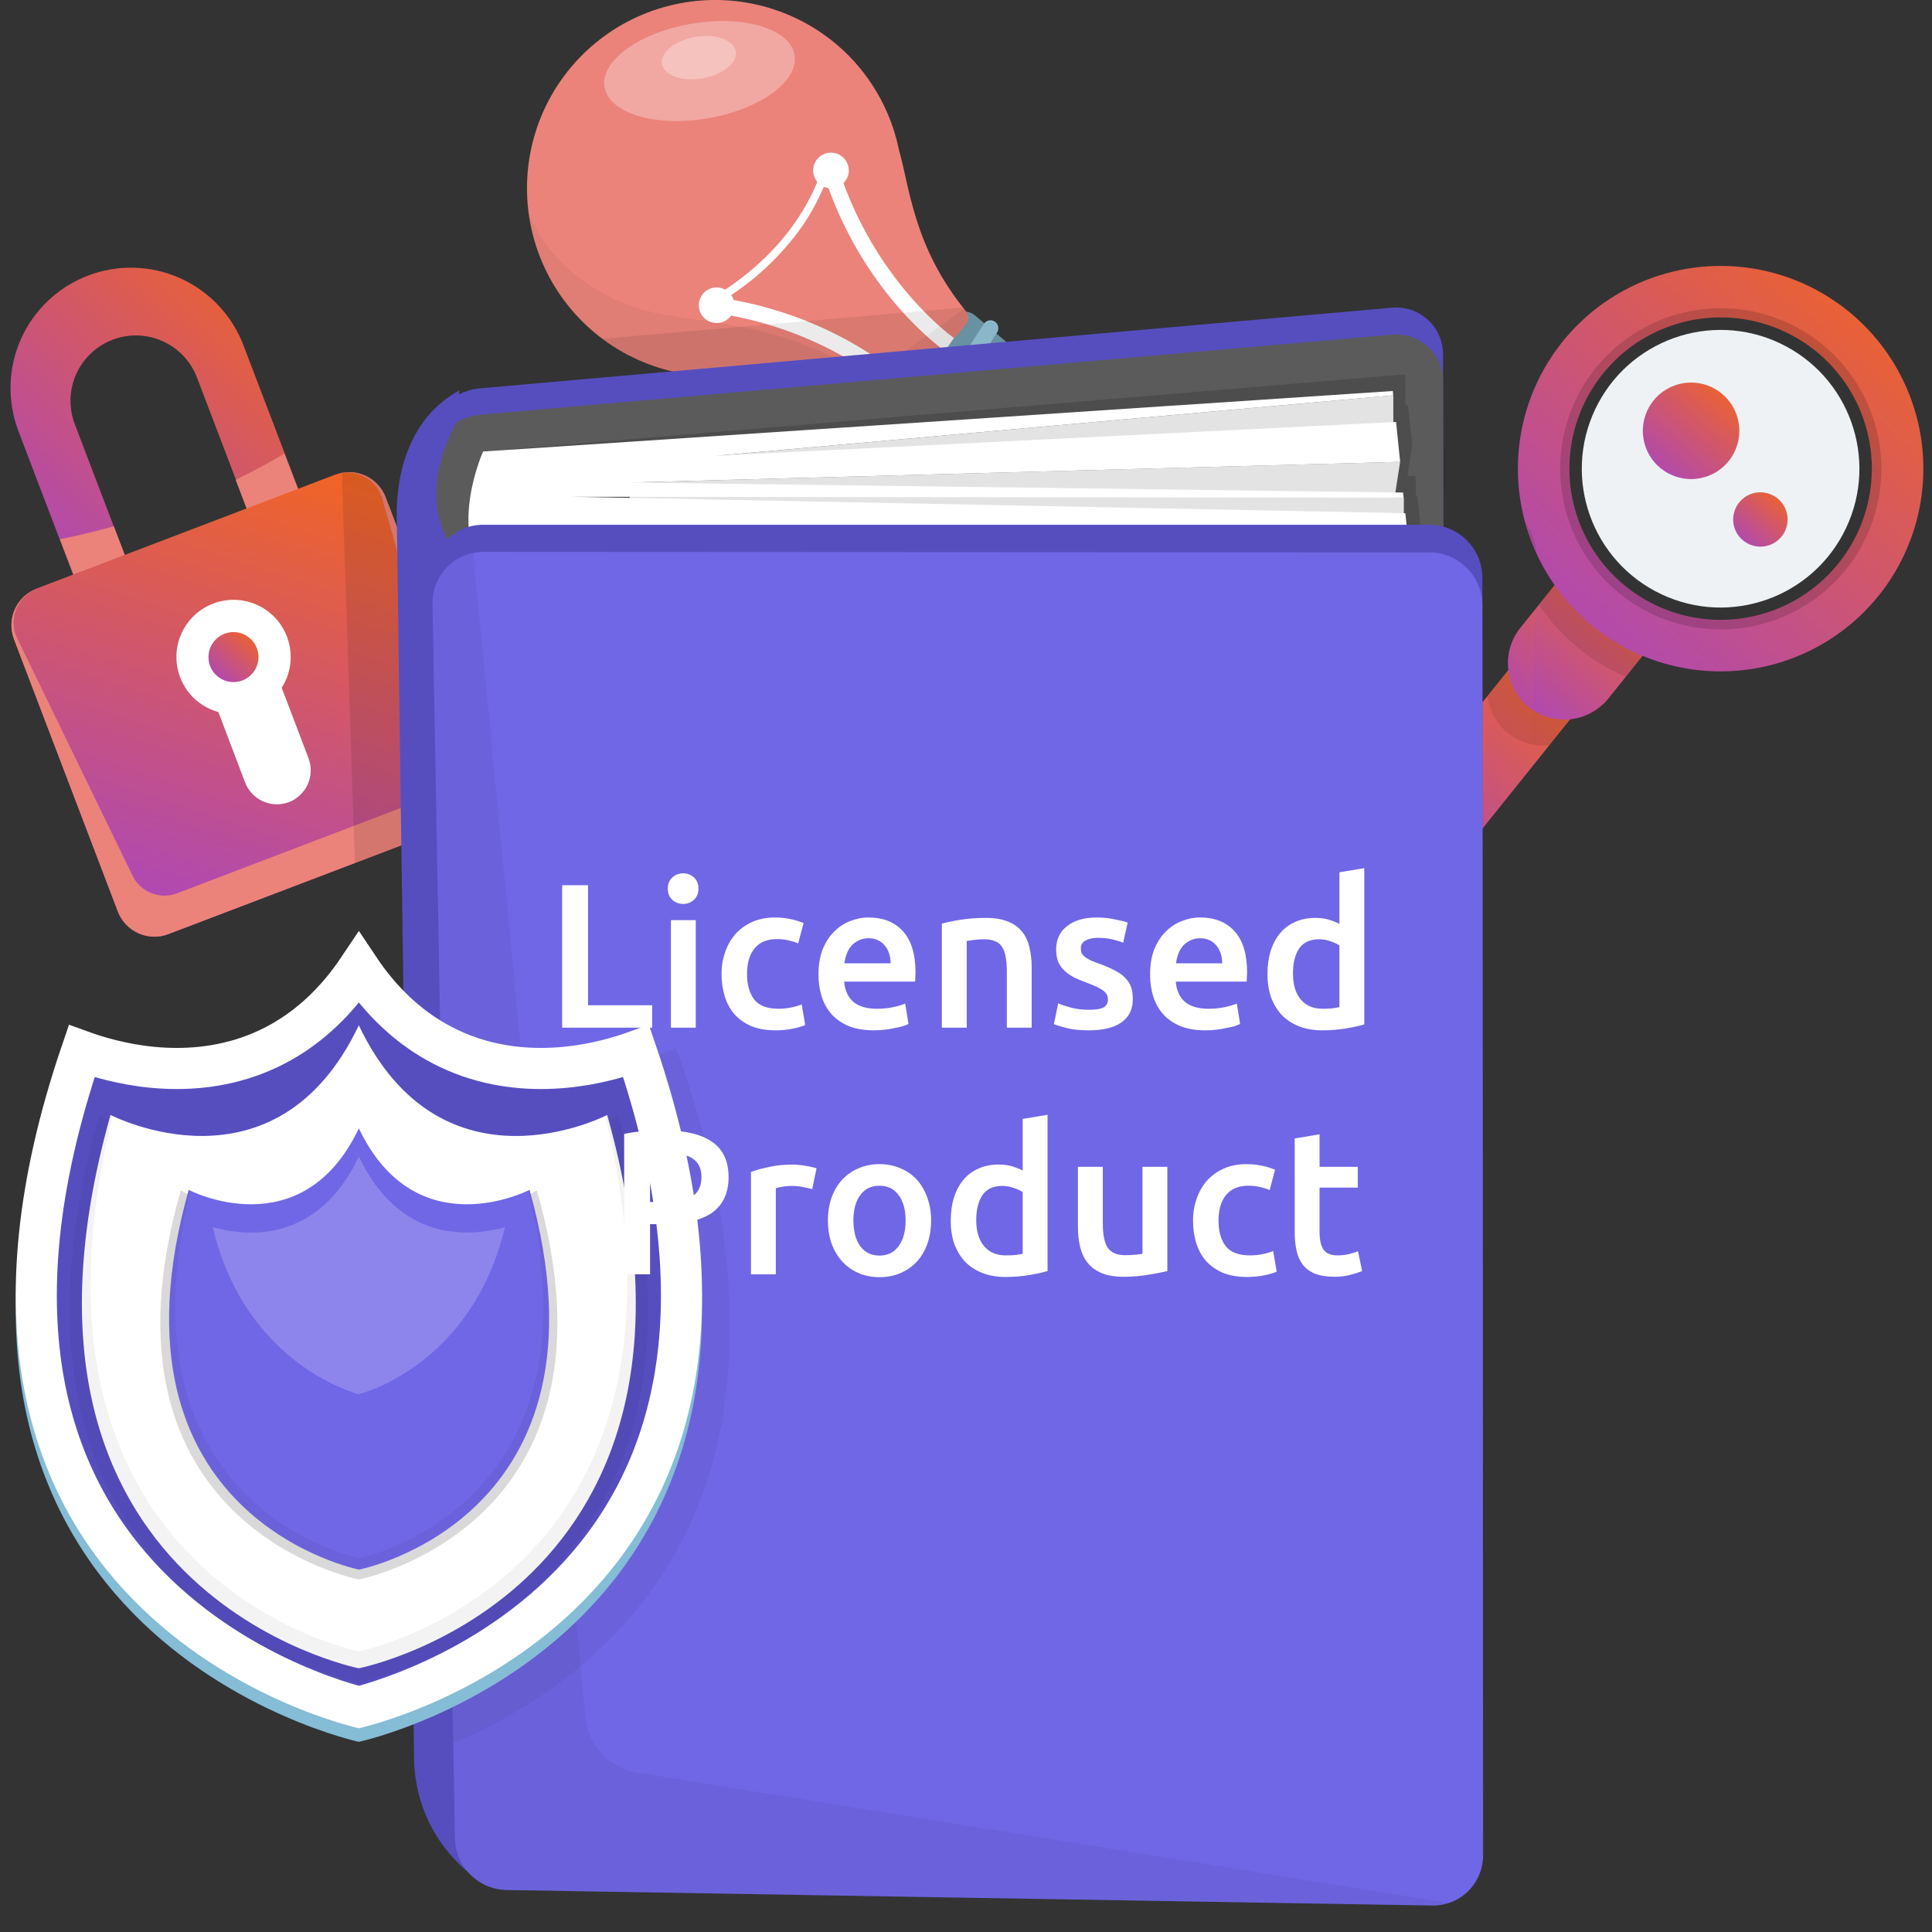 <svg width="47" height="47" viewBox="0 0 47 47" fill="none" xmlns="http://www.w3.org/2000/svg">
<rect x="0" y="0" width="47" height="47" fill="#333333" stroke="none"/>
<path d="M35.215 37.842H34.629V39.714H35.215V37.842Z" fill="#DBA458"/>
<path d="M34.304 39.713H33.719V41.585H34.304V39.713Z" fill="#DBA458"/>
<path d="M35.831 39.713H35.246V41.585H35.831V39.713Z" fill="#DBA458"/>
<path d="M35.928 41.588H35.343V43.46H35.928V41.588Z" fill="#C4944F"/>
<path d="M34.047 43.459H33.461V45.331H34.047V43.459Z" fill="#E3B46B"/>
<path d="M35.572 43.459H34.987V45.331H35.572V43.459Z" fill="#E3B46B"/>
<path d="M34.304 32.225H33.719V34.097H34.304V32.225Z" fill="#DBA458"/>
<path d="M35.831 32.225H35.246V34.097H35.831V32.225Z" fill="#DBA458"/>
<path d="M35.928 34.098H35.343V35.97H35.928V34.098Z" fill="#C4944F"/>
<path d="M34.047 35.969H33.461V37.841H34.047V35.969Z" fill="#DBA458"/>
<path d="M35.572 35.969H34.987V37.841H35.572V35.969Z" fill="#DBA458"/>
<path d="M3.159 13.831L1.819 10.318C1.669 9.924 1.681 9.486 1.854 9.101C2.026 8.716 2.345 8.415 2.739 8.265C3.133 8.114 3.571 8.127 3.956 8.3C4.341 8.472 4.642 8.791 4.792 9.185L6.131 12.698L7.381 12.222L5.922 8.399C5.646 7.673 5.092 7.086 4.383 6.768C3.674 6.45 2.868 6.427 2.142 6.704C1.416 6.98 0.83 7.534 0.512 8.243C0.194 8.952 0.171 9.758 0.447 10.484L1.904 14.307L3.159 13.831Z" fill="url(#paint0_linear_16520_25394)"/>
<path d="M1.457 13.118L1.913 14.305L3.163 13.829L2.768 12.803C2.328 12.926 1.89 13.032 1.457 13.118Z" fill="#EB837A"/>
<path d="M5.733 11.672L6.124 12.699L7.374 12.223L6.918 11.035C6.546 11.256 6.149 11.473 5.733 11.672Z" fill="#EB837A"/>
<path d="M8.147 11.55L0.89 14.317C0.398 14.504 0.152 15.055 0.339 15.546L2.866 22.174C3.054 22.665 3.604 22.912 4.095 22.724L11.353 19.957C11.844 19.77 12.091 19.22 11.903 18.729L9.376 12.1C9.189 11.609 8.639 11.363 8.147 11.55Z" fill="url(#paint1_linear_16520_25394)"/>
<path d="M8.148 11.549C8.264 11.506 8.388 11.488 8.513 11.496C8.637 11.505 8.757 11.539 8.867 11.597C8.977 11.656 9.073 11.737 9.149 11.835C9.226 11.933 9.28 12.046 9.31 12.167L11.068 18.354C11.115 18.561 11.084 18.778 10.982 18.964C10.88 19.15 10.714 19.292 10.514 19.364L4.327 21.724C4.131 21.804 3.912 21.809 3.712 21.738C3.512 21.667 3.345 21.525 3.243 21.34L0.435 15.56C0.376 15.45 0.341 15.329 0.333 15.205C0.324 15.081 0.342 14.957 0.385 14.84C0.428 14.723 0.496 14.617 0.583 14.528C0.67 14.439 0.775 14.37 0.891 14.325C0.775 14.37 0.668 14.436 0.577 14.522C0.486 14.608 0.413 14.711 0.362 14.825C0.31 14.939 0.282 15.062 0.279 15.187C0.275 15.311 0.296 15.436 0.341 15.553L2.867 22.174C2.957 22.41 3.137 22.6 3.367 22.704C3.597 22.807 3.859 22.815 4.094 22.725L11.361 19.957C11.478 19.913 11.585 19.846 11.676 19.76C11.767 19.674 11.84 19.572 11.891 19.457C11.942 19.343 11.97 19.221 11.974 19.096C11.977 18.971 11.956 18.846 11.912 18.73L9.384 12.1C9.34 11.982 9.272 11.874 9.186 11.783C9.099 11.691 8.996 11.618 8.881 11.567C8.766 11.515 8.642 11.488 8.516 11.485C8.39 11.482 8.265 11.504 8.148 11.549Z" fill="#EB837A"/>
<path d="M7.028 19.514C6.823 19.59 6.597 19.584 6.397 19.494C6.198 19.405 6.042 19.24 5.963 19.036L5.27 17.211C5.193 17.006 5.201 16.78 5.29 16.581C5.379 16.381 5.544 16.225 5.747 16.146C5.952 16.07 6.179 16.077 6.378 16.167C6.578 16.256 6.734 16.421 6.812 16.625L7.507 18.451C7.583 18.655 7.576 18.882 7.486 19.081C7.396 19.28 7.232 19.435 7.028 19.514Z" fill="white"/>
<path d="M6.981 15.488C7.079 15.745 7.098 16.025 7.037 16.293C6.975 16.561 6.836 16.804 6.636 16.993C6.436 17.182 6.184 17.307 5.913 17.353C5.642 17.398 5.364 17.363 5.113 17.25C4.862 17.138 4.65 16.954 4.504 16.721C4.358 16.488 4.284 16.217 4.292 15.942C4.3 15.668 4.389 15.401 4.548 15.177C4.707 14.953 4.929 14.781 5.186 14.683C5.357 14.618 5.539 14.587 5.721 14.592C5.904 14.598 6.084 14.639 6.25 14.713C6.417 14.788 6.567 14.895 6.693 15.028C6.818 15.161 6.916 15.317 6.981 15.488Z" fill="white"/>
<path d="M6.248 15.768C6.291 15.88 6.3 16.003 6.273 16.12C6.246 16.238 6.185 16.345 6.098 16.427C6.01 16.51 5.9 16.565 5.781 16.585C5.663 16.605 5.541 16.59 5.431 16.54C5.321 16.491 5.228 16.41 5.164 16.308C5.1 16.206 5.068 16.087 5.072 15.967C5.075 15.847 5.114 15.73 5.184 15.632C5.254 15.534 5.352 15.459 5.464 15.416C5.615 15.359 5.782 15.364 5.929 15.43C6.075 15.496 6.19 15.617 6.248 15.768Z" fill="url(#paint2_linear_16520_25394)"/>
<g style="mix-blend-mode:multiply" opacity="0.1">
<path d="M11.916 19.374C11.925 19.345 11.934 19.315 11.94 19.286C11.984 19.102 11.972 18.908 11.904 18.731L9.384 12.101C9.36 12.041 9.331 11.983 9.297 11.928C9.28 11.902 9.262 11.876 9.242 11.852C9.136 11.717 8.995 11.613 8.834 11.552C8.673 11.491 8.499 11.475 8.33 11.505C8.321 11.657 8.319 11.794 8.33 11.926L8.634 20.999L11.361 19.958C11.492 19.908 11.61 19.83 11.707 19.729C11.805 19.628 11.879 19.507 11.924 19.374H11.916Z" fill="black"/>
</g>
<path d="M35.437 20.939L38.448 17.186C38.09 17.222 37.732 17.117 37.452 16.892C37.171 16.666 36.99 16.34 36.949 15.982L33.937 19.736C33.778 19.936 33.705 20.19 33.734 20.444C33.762 20.697 33.89 20.929 34.089 21.088C34.288 21.246 34.541 21.319 34.794 21.291C35.046 21.263 35.277 21.137 35.437 20.939Z" fill="url(#paint3_linear_16520_25394)"/>
<g style="mix-blend-mode:multiply" opacity="0.1">
<path d="M38.449 17.186C38.091 17.222 37.733 17.117 37.452 16.892C37.171 16.666 36.991 16.34 36.949 15.982L36.188 16.93C36.23 17.287 36.411 17.614 36.691 17.839C36.972 18.064 37.33 18.17 37.688 18.133L38.449 17.186Z" fill="black"/>
</g>
<path d="M39.042 14.904C38.679 14.613 38.36 14.273 38.093 13.893L36.986 15.272C36.873 15.413 36.789 15.574 36.738 15.748C36.688 15.921 36.672 16.102 36.692 16.281C36.732 16.643 36.914 16.975 37.198 17.203C37.482 17.431 37.845 17.536 38.207 17.497C38.386 17.477 38.56 17.422 38.718 17.335C38.876 17.248 39.016 17.131 39.129 16.991L40.236 15.611C39.807 15.433 39.405 15.194 39.042 14.904Z" fill="url(#paint4_linear_16520_25394)"/>
<g style="mix-blend-mode:multiply" opacity="0.1">
<path d="M39.554 16.469L40.237 15.617C39.374 15.259 38.631 14.663 38.094 13.898L37.438 14.714C37.96 15.49 38.695 16.099 39.554 16.469Z" fill="black"/>
</g>
<path d="M44.944 7.554C44.183 6.943 43.258 6.572 42.287 6.487C41.315 6.403 40.34 6.608 39.484 7.077C38.629 7.546 37.932 8.259 37.482 9.124C37.032 9.99 36.848 10.969 36.955 11.939C37.061 12.909 37.453 13.825 38.08 14.572C38.707 15.319 39.541 15.864 40.478 16.137C41.415 16.409 42.411 16.398 43.342 16.105C44.272 15.811 45.094 15.249 45.705 14.488C46.11 13.983 46.412 13.402 46.593 12.781C46.774 12.159 46.831 11.507 46.761 10.863C46.69 10.22 46.493 9.596 46.181 9.028C45.87 8.46 45.45 7.959 44.944 7.554ZM39.556 14.27C38.988 13.815 38.568 13.202 38.349 12.508C38.13 11.814 38.122 11.07 38.325 10.372C38.529 9.673 38.935 9.05 39.492 8.582C40.049 8.115 40.733 7.822 41.456 7.743C42.18 7.664 42.91 7.801 43.556 8.137C44.201 8.472 44.733 8.992 45.083 9.63C45.433 10.268 45.586 10.996 45.523 11.721C45.459 12.446 45.182 13.136 44.727 13.703C44.425 14.08 44.051 14.393 43.628 14.626C43.204 14.858 42.739 15.005 42.259 15.058C41.779 15.111 41.293 15.068 40.829 14.933C40.365 14.798 39.932 14.573 39.556 14.27Z" fill="url(#paint5_linear_16520_25394)"/>
<g style="mix-blend-mode:multiply" opacity="0.15">
<path d="M44.303 8.354C43.699 7.872 42.966 7.579 42.196 7.512C41.426 7.446 40.654 7.61 39.977 7.982C39.3 8.355 38.749 8.92 38.393 9.606C38.037 10.291 37.893 11.067 37.978 11.835C38.063 12.603 38.374 13.329 38.871 13.92C39.368 14.512 40.03 14.942 40.772 15.158C41.514 15.373 42.303 15.364 43.04 15.13C43.777 14.897 44.428 14.451 44.911 13.848C45.232 13.447 45.471 12.988 45.614 12.495C45.757 12.002 45.801 11.485 45.745 10.975C45.688 10.465 45.532 9.971 45.284 9.521C45.037 9.072 44.703 8.675 44.303 8.354ZM44.727 13.704C44.272 14.271 43.658 14.691 42.964 14.91C42.27 15.129 41.527 15.138 40.828 14.934C40.13 14.731 39.507 14.325 39.039 13.767C38.571 13.21 38.279 12.526 38.2 11.803C38.12 11.08 38.257 10.349 38.593 9.703C38.929 9.058 39.449 8.526 40.087 8.176C40.725 7.826 41.452 7.673 42.177 7.737C42.902 7.8 43.592 8.077 44.16 8.532C44.536 8.835 44.85 9.208 45.083 9.632C45.315 10.055 45.462 10.52 45.514 11.001C45.567 11.481 45.525 11.967 45.39 12.43C45.254 12.894 45.029 13.327 44.727 13.704Z" fill="black"/>
</g>
<path d="M44.909 12.846C45.707 11.161 44.986 9.148 43.301 8.351C41.615 7.553 39.602 8.274 38.805 9.959C38.008 11.645 38.728 13.658 40.414 14.455C42.099 15.252 44.112 14.532 44.909 12.846Z" fill="#EEF2F5"/>
<path d="M40.166 11.137C40.036 10.945 39.966 10.718 39.965 10.486C39.964 10.254 40.032 10.027 40.16 9.833C40.288 9.639 40.471 9.488 40.685 9.398C40.899 9.308 41.135 9.284 41.363 9.328C41.591 9.372 41.8 9.483 41.965 9.647C42.13 9.81 42.243 10.019 42.289 10.246C42.336 10.474 42.314 10.71 42.226 10.925C42.138 11.14 41.989 11.324 41.796 11.454C41.538 11.628 41.221 11.692 40.916 11.633C40.61 11.573 40.34 11.395 40.166 11.137Z" fill="url(#paint6_linear_16520_25394)"/>
<path d="M42.278 13.011C42.204 12.903 42.164 12.775 42.163 12.644C42.162 12.513 42.2 12.384 42.272 12.274C42.344 12.165 42.447 12.079 42.568 12.028C42.689 11.977 42.822 11.964 42.951 11.989C43.08 12.014 43.199 12.077 43.291 12.169C43.385 12.262 43.448 12.38 43.474 12.509C43.499 12.637 43.486 12.771 43.436 12.892C43.385 13.013 43.3 13.117 43.191 13.189C43.046 13.285 42.869 13.32 42.698 13.286C42.528 13.253 42.377 13.154 42.278 13.011Z" fill="url(#paint7_linear_16520_25394)"/>
<g style="mix-blend-mode:multiply" opacity="0.1">
<path d="M37.265 18.662L37.338 14.84L36.987 15.278C36.873 15.42 36.788 15.584 36.739 15.759C36.689 15.934 36.674 16.117 36.696 16.298L36.447 16.603L33.937 19.73C33.778 19.929 33.705 20.184 33.734 20.437C33.762 20.691 33.89 20.922 34.089 21.082C34.289 21.24 34.543 21.313 34.796 21.285C35.049 21.256 35.281 21.128 35.44 20.93L37.265 18.662Z" fill="url(#paint8_linear_16520_25394)"/>
</g>
<g style="mix-blend-mode:multiply" opacity="0.1">
<path d="M37.369 13.428C37.354 13.176 37.267 12.935 37.118 12.732C37.184 12.97 37.267 13.203 37.369 13.428Z" fill="black"/>
</g>
<path d="M25.962 9.932C26.18 10.116 26.338 10.361 26.417 10.636C26.495 10.91 26.491 11.202 26.404 11.474C26.317 11.746 26.151 11.986 25.928 12.163C25.704 12.341 25.433 12.449 25.149 12.472C24.864 12.496 24.579 12.434 24.329 12.296C24.08 12.158 23.877 11.948 23.746 11.694C23.615 11.441 23.563 11.154 23.595 10.87C23.628 10.586 23.744 10.319 23.928 10.101C24.05 9.956 24.2 9.837 24.369 9.75C24.537 9.663 24.721 9.61 24.91 9.595C25.099 9.579 25.289 9.601 25.469 9.659C25.65 9.717 25.817 9.809 25.962 9.932Z" fill="#628B9C"/>
<path d="M23.168 7.721L21.449 9.751C21.309 9.917 21.33 10.164 21.495 10.304L23.558 12.051C23.724 12.191 23.971 12.17 24.111 12.005L25.83 9.974C25.97 9.809 25.949 9.561 25.784 9.421L23.721 7.675C23.556 7.535 23.308 7.556 23.168 7.721Z" fill="#719DB0"/>
<path d="M22.198 11.092C22.162 11.093 22.127 11.084 22.096 11.066C22.065 11.047 22.04 11.021 22.023 10.989C22.007 10.958 21.999 10.922 22.002 10.886C22.005 10.851 22.017 10.817 22.038 10.788L23.935 7.88C23.948 7.859 23.966 7.841 23.987 7.826C24.008 7.812 24.031 7.802 24.056 7.797C24.081 7.792 24.106 7.792 24.131 7.796C24.155 7.801 24.179 7.81 24.2 7.824C24.221 7.838 24.239 7.856 24.253 7.877C24.268 7.897 24.278 7.921 24.283 7.945C24.288 7.97 24.288 7.996 24.284 8.02C24.279 8.045 24.269 8.069 24.256 8.09L22.359 11.005C22.341 11.032 22.317 11.054 22.289 11.069C22.261 11.084 22.23 11.092 22.198 11.092Z" fill="#97C6DB"/>
<path d="M22.878 11.667C22.84 11.667 22.804 11.655 22.773 11.635C22.73 11.607 22.7 11.563 22.69 11.514C22.679 11.464 22.689 11.413 22.716 11.37L24.613 8.462C24.641 8.421 24.684 8.393 24.733 8.383C24.782 8.373 24.832 8.382 24.874 8.409C24.916 8.436 24.946 8.478 24.957 8.527C24.969 8.575 24.961 8.626 24.935 8.669L23.037 11.58C23.02 11.607 22.996 11.628 22.968 11.643C22.941 11.659 22.909 11.667 22.878 11.667Z" fill="#97C6DB"/>
<path d="M23.556 12.242C23.521 12.242 23.487 12.233 23.458 12.215C23.428 12.197 23.404 12.172 23.388 12.142C23.371 12.111 23.363 12.077 23.365 12.043C23.366 12.008 23.377 11.975 23.396 11.946L25.293 9.038C25.32 8.995 25.364 8.966 25.414 8.955C25.464 8.945 25.515 8.955 25.558 8.982C25.601 9.01 25.63 9.054 25.641 9.104C25.651 9.153 25.641 9.205 25.613 9.248L23.717 12.156C23.699 12.183 23.675 12.204 23.647 12.22C23.619 12.235 23.588 12.243 23.556 12.242Z" fill="#97C6DB"/>
<path d="M20.356 1.084C19.799 0.613 19.138 0.281 18.427 0.117C17.717 -0.047 16.977 -0.039 16.271 0.141C15.564 0.32 14.91 0.666 14.364 1.15C13.818 1.633 13.395 2.24 13.131 2.919C12.867 3.599 12.769 4.332 12.845 5.057C12.921 5.783 13.17 6.479 13.57 7.089C13.97 7.699 14.51 8.204 15.145 8.563C15.78 8.922 16.491 9.124 17.22 9.152C18.151 9.262 19.598 9.107 21.358 10.114C21.409 10.143 21.468 10.153 21.526 10.143C21.584 10.133 21.636 10.104 21.674 10.059L22.587 8.976L23.5 7.892C23.537 7.847 23.558 7.79 23.558 7.732C23.558 7.673 23.537 7.617 23.5 7.572C22.216 6.001 22.131 4.547 21.869 3.648C21.666 2.648 21.133 1.745 20.356 1.084Z" fill="#EB837A"/>
<path d="M19.165 5.955C18.636 6.58 17.993 7.099 17.27 7.485L17.188 7.312C17.211 7.301 19.396 6.232 20.059 3.92L20.244 3.973C20.029 4.703 19.662 5.379 19.165 5.955Z" fill="white"/>
<path d="M22.224 9.439L21.95 9.707C21.933 9.69 20.268 8.016 17.387 7.613L17.44 7.232C20.458 7.655 22.16 9.366 22.224 9.439Z" fill="white"/>
<path d="M17.489 6.996C17.404 6.985 17.317 6.999 17.241 7.037C17.164 7.075 17.1 7.135 17.057 7.21C17.014 7.284 16.995 7.369 17 7.455C17.006 7.541 17.037 7.622 17.09 7.69C17.142 7.758 17.213 7.809 17.295 7.836C17.376 7.864 17.463 7.866 17.546 7.844C17.629 7.822 17.703 7.775 17.76 7.711C17.816 7.646 17.852 7.566 17.863 7.481C17.878 7.367 17.846 7.252 17.776 7.161C17.706 7.07 17.603 7.011 17.489 6.996Z" fill="white"/>
<path d="M22.987 8.538C22.903 8.48 20.935 7.088 20.021 4.182L20.387 4.066C21.262 6.844 23.186 8.212 23.206 8.222L22.987 8.538Z" fill="white"/>
<path d="M20.629 4.02C20.605 3.938 20.556 3.866 20.49 3.812C20.424 3.757 20.343 3.724 20.258 3.715C20.173 3.706 20.088 3.723 20.012 3.763C19.937 3.803 19.875 3.864 19.834 3.939C19.793 4.014 19.775 4.1 19.783 4.185C19.791 4.27 19.823 4.351 19.877 4.418C19.93 4.484 20.002 4.534 20.084 4.559C20.165 4.585 20.252 4.587 20.334 4.563C20.39 4.547 20.441 4.52 20.486 4.484C20.531 4.448 20.568 4.404 20.596 4.353C20.623 4.303 20.64 4.247 20.646 4.19C20.652 4.133 20.646 4.075 20.629 4.02Z" fill="white"/>
<path opacity="0.3" d="M19.329 1.337C19.437 1.973 18.49 2.663 17.214 2.879C15.938 3.095 14.815 2.756 14.707 2.119C14.599 1.482 15.547 0.793 16.824 0.577C18.102 0.361 19.221 0.701 19.329 1.337Z" fill="white"/>
<path opacity="0.3" d="M17.901 1.251C17.948 1.529 17.584 1.823 17.089 1.906C16.593 1.99 16.152 1.833 16.105 1.555C16.058 1.277 16.421 0.983 16.917 0.898C17.413 0.813 17.852 0.972 17.901 1.251Z" fill="white"/>
<g style="mix-blend-mode:multiply" opacity="0.05">
<path d="M23.461 7.509L22.628 8.106L21.319 9.043C21.259 9.079 21.191 9.099 21.122 9.099C21.052 9.099 20.984 9.079 20.925 9.043C18.973 7.89 17.382 7.882 16.432 7.695C15.471 7.586 14.566 7.188 13.836 6.554C13.422 6.185 13.092 5.732 12.865 5.227C13.017 6.287 13.536 7.261 14.331 7.978C15.127 8.695 16.149 9.111 17.22 9.152C18.15 9.262 19.598 9.106 21.358 10.113C21.409 10.143 21.468 10.153 21.526 10.143C21.584 10.133 21.636 10.103 21.674 10.059L22.587 8.976L23.5 7.891C23.537 7.847 23.558 7.79 23.558 7.732C23.558 7.673 23.537 7.617 23.5 7.572C23.493 7.551 23.478 7.529 23.461 7.509Z" fill="black"/>
</g>
<g style="mix-blend-mode:multiply" opacity="0.08">
<path d="M15.246 8.621C15.302 8.652 15.358 8.68 15.416 8.708C15.53 8.763 15.646 8.813 15.764 8.86C16.23 9.037 16.722 9.136 17.22 9.155C18.151 9.264 19.598 9.109 21.358 10.116H21.375C21.397 10.187 21.438 10.251 21.495 10.299L22.05 10.77L22.038 10.79C22.017 10.819 22.005 10.853 22.002 10.889C21.999 10.924 22.007 10.96 22.023 10.992C22.04 11.023 22.065 11.05 22.096 11.068C22.127 11.086 22.162 11.095 22.198 11.094C22.227 11.095 22.255 11.089 22.281 11.077C22.308 11.065 22.331 11.047 22.35 11.026L22.736 11.353L22.722 11.373C22.694 11.414 22.683 11.464 22.692 11.513C22.7 11.562 22.728 11.606 22.768 11.636C22.799 11.656 22.836 11.668 22.873 11.668C22.901 11.667 22.928 11.661 22.953 11.649C22.977 11.637 23 11.62 23.017 11.599L23.404 11.926L23.392 11.946C23.364 11.988 23.354 12.04 23.364 12.09C23.375 12.14 23.404 12.183 23.447 12.211C23.49 12.239 23.541 12.249 23.591 12.239C23.641 12.228 23.685 12.198 23.712 12.156L23.726 12.134C23.777 12.146 23.829 12.146 23.88 12.136C23.931 12.127 23.98 12.107 24.023 12.078C24.044 12.098 24.062 12.118 24.085 12.136C24.23 12.259 24.397 12.353 24.578 12.411C24.759 12.47 24.949 12.492 25.139 12.477C25.328 12.462 25.512 12.41 25.682 12.323C25.851 12.237 26.001 12.118 26.125 11.973C26.248 11.829 26.341 11.661 26.4 11.48C26.459 11.3 26.481 11.109 26.466 10.92C26.451 10.73 26.398 10.546 26.312 10.377C26.225 10.207 26.107 10.057 25.962 9.934C25.941 9.915 25.918 9.898 25.895 9.882C25.929 9.805 25.938 9.719 25.919 9.637C25.9 9.554 25.856 9.48 25.792 9.426L25.608 9.274L25.621 9.254C25.644 9.213 25.652 9.166 25.642 9.12C25.633 9.074 25.607 9.034 25.57 9.006C25.532 8.978 25.486 8.964 25.44 8.968C25.393 8.972 25.349 8.992 25.317 9.026L24.931 8.699L24.944 8.679C24.968 8.638 24.975 8.591 24.965 8.545C24.956 8.499 24.93 8.459 24.893 8.431C24.855 8.403 24.809 8.389 24.763 8.393C24.716 8.397 24.673 8.417 24.64 8.451L24.254 8.124L24.268 8.104C24.291 8.063 24.298 8.016 24.289 7.97C24.279 7.925 24.253 7.884 24.216 7.856C24.179 7.828 24.133 7.815 24.086 7.818C24.04 7.822 23.996 7.842 23.963 7.876L23.735 7.683C23.678 7.635 23.609 7.604 23.535 7.595L23.524 7.579C23.497 7.546 23.474 7.514 23.448 7.48L14.651 8.241C14.839 8.383 15.038 8.51 15.246 8.621Z" fill="black"/>
</g>
<path d="M33.911 39.82L12.203 41.295C12.05 41.308 11.895 41.289 11.749 41.239C11.603 41.19 11.468 41.11 11.354 41.007C11.24 40.903 11.148 40.776 11.085 40.636C11.022 40.495 10.989 40.343 10.987 40.188L10.448 10.798C10.445 10.465 10.566 10.142 10.787 9.893C11.009 9.644 11.315 9.486 11.647 9.45L33.844 7.487C34.005 7.47 34.167 7.487 34.321 7.537C34.474 7.587 34.615 7.67 34.734 7.778C34.854 7.887 34.949 8.02 35.012 8.169C35.076 8.317 35.108 8.477 35.105 8.638L35.14 38.529C35.134 38.859 35.004 39.174 34.776 39.413C34.549 39.652 34.24 39.797 33.911 39.82Z" fill="#564EBF"/>
<path d="M33.913 40.455L12.214 41.912C12.061 41.925 11.906 41.906 11.76 41.856C11.614 41.807 11.479 41.727 11.365 41.623C11.251 41.52 11.159 41.393 11.096 41.252C11.033 41.112 10.999 40.959 10.998 40.805L10.465 11.436C10.462 11.103 10.583 10.78 10.805 10.531C11.027 10.282 11.334 10.125 11.665 10.09L33.848 8.143C34.008 8.126 34.171 8.143 34.324 8.193C34.477 8.243 34.618 8.325 34.737 8.434C34.856 8.543 34.951 8.676 35.015 8.824C35.079 8.972 35.11 9.132 35.107 9.293L35.144 39.158C35.138 39.489 35.009 39.806 34.781 40.046C34.553 40.286 34.243 40.432 33.913 40.455Z" fill="#5B5B5B"/>
<g style="mix-blend-mode:multiply" opacity="0.15">
<path d="M33.913 40.455C33.996 40.449 34.08 40.435 34.161 40.414L34.904 16.35L34.822 16.338V16.209L34.904 16.218L34.85 15.694H34.822V15.405L34.758 14.782H34.682V14.021L34.667 13.879H34.577V12.992L34.483 12.079H34.445V11.701L34.431 11.576H34.241L34.355 10.832L34.255 9.862H34.191V9.211L34.181 9.107L11.752 10.983C11.752 10.983 11.327 12.166 11.925 13.308L12.422 41.901L33.913 40.455ZM15.61 11.681V11.71L14.241 11.682L15.61 11.681Z" fill="black"/>
</g>
<path d="M34.39 15.774L34.389 14.427L14.796 13.041L14.807 13.719L34.39 15.774Z" fill="#E3E3E3"/>
<path d="M34.283 13.396L18.558 12.928L18.57 13.912L34.286 15.168L34.283 13.396Z" fill="#E3E3E3"/>
<path d="M34.061 11.234L15.314 11.738L15.334 13.041L33.699 13.581L34.061 11.234Z" fill="#E3E3E3"/>
<path d="M33.895 9.617L17.43 11.088L33.897 11.099L33.895 9.617Z" fill="#E3E3E3"/>
<path d="M34.53 15.812L34.533 17.356L14.895 14.875L14.796 13.041L34.53 15.812Z" fill="#E3E3E3"/>
<path d="M34.151 12.106L34.152 13.387L15.314 11.738L34.151 12.106Z" fill="#E3E3E3"/>
<path d="M17.305 13.761L34.531 15.817L34.467 15.194L14.797 13.04L34.389 14.426L34.374 14.283L18.558 12.928L34.283 13.398L34.188 12.485L13.946 12.085L34.146 12.106L34.132 11.982L15.315 11.738L34.062 11.235L33.962 10.265L17.429 11.087L33.893 9.617L33.883 9.512L11.752 10.984C11.752 10.984 10.917 12.838 11.803 13.977L34.617 16.616L34.562 16.091L17.305 13.761Z" fill="white"/>
<path d="M34.614 16.746L33.725 45.541L12.169 44.448L11.633 13.604L34.614 16.746Z" fill="#E3E3E3"/>
<path d="M34.809 45.718L12.321 45.348C11.991 45.344 11.675 45.213 11.44 44.981C11.204 44.75 11.067 44.437 11.057 44.107L10.512 14.036C10.509 13.87 10.538 13.705 10.599 13.551C10.66 13.396 10.751 13.256 10.867 13.138C10.983 13.019 11.122 12.925 11.275 12.861C11.428 12.798 11.592 12.765 11.758 12.766H34.762C35.105 12.764 35.434 12.898 35.678 13.139C35.922 13.38 36.06 13.708 36.062 14.051L36.079 44.504C36.078 44.668 36.043 44.83 35.978 44.98C35.913 45.13 35.819 45.266 35.7 45.379C35.582 45.492 35.442 45.58 35.289 45.639C35.136 45.697 34.973 45.724 34.809 45.718Z" fill="#564EBF"/>
<path d="M11.135 10.227L11.173 9.5C9.903 10.186 9.638 11.629 9.652 12.542L10.073 42.793C10.081 43.32 10.203 43.84 10.431 44.316C10.659 44.791 10.987 45.212 11.393 45.549L10.853 15.543L10.973 13.284C10.174 12.031 10.926 10.58 11.135 10.227Z" fill="#564EBF"/>
<path d="M34.809 46.355L12.331 45.979C12.002 45.975 11.688 45.844 11.453 45.614C11.218 45.385 11.08 45.073 11.069 44.745L10.524 14.694C10.52 14.528 10.55 14.364 10.611 14.21C10.672 14.055 10.763 13.915 10.879 13.797C10.995 13.679 11.134 13.585 11.287 13.521C11.44 13.457 11.604 13.425 11.77 13.426L34.761 13.438C34.931 13.437 35.1 13.469 35.257 13.534C35.414 13.598 35.557 13.692 35.678 13.811C35.799 13.931 35.895 14.072 35.961 14.229C36.026 14.386 36.061 14.553 36.062 14.723L36.079 45.141C36.078 45.306 36.045 45.468 35.98 45.619C35.916 45.77 35.821 45.906 35.703 46.019C35.584 46.133 35.444 46.221 35.29 46.279C35.136 46.336 34.973 46.362 34.809 46.355Z" fill="#7067E6"/>
<g style="mix-blend-mode:multiply" opacity="0.05">
<path d="M17.749 32.218C17.766 30.322 17.39 28.098 16.444 25.487C16.444 25.487 13.189 27.138 10.713 24.896L11.027 42.407C13.491 41.368 17.843 38.63 17.749 32.218Z" fill="black"/>
</g>
<g style="mix-blend-mode:multiply" opacity="0.05">
<path d="M15.455 43.115C15.145 43.052 14.862 42.894 14.646 42.663C14.431 42.431 14.292 42.138 14.251 41.824L11.513 13.453C11.23 13.513 10.977 13.67 10.798 13.896C10.618 14.123 10.524 14.405 10.531 14.694L11.069 44.744C11.081 45.073 11.218 45.384 11.453 45.614C11.688 45.844 12.003 45.975 12.331 45.979L34.809 46.355C34.954 46.358 35.098 46.336 35.235 46.29L15.455 43.115Z" fill="black"/>
</g>
<path d="M8.73 22.893C11.146 27.586 15.772 25.247 15.772 25.247C21.029 39.743 8.73 42.374 8.73 42.374C8.73 42.374 -3.57 39.743 1.691 25.247C1.691 25.247 6.313 27.586 8.73 22.893Z" fill="#85BCD6"/>
<path d="M15.475 25.572C16.61 28.9 16.774 31.536 16.397 33.614C16.004 35.791 15.012 37.391 13.865 38.564C12.713 39.741 11.399 40.491 10.367 40.947C9.852 41.174 9.411 41.327 9.101 41.423C8.946 41.47 8.824 41.504 8.742 41.525C8.738 41.526 8.734 41.527 8.73 41.528C8.726 41.527 8.722 41.526 8.717 41.525C8.636 41.504 8.514 41.47 8.359 41.423C8.048 41.327 7.607 41.174 7.092 40.947C6.06 40.491 4.746 39.741 3.595 38.564C2.448 37.391 1.457 35.791 1.063 33.614C0.688 31.536 0.851 28.9 1.987 25.572C2.081 25.606 2.187 25.642 2.302 25.678C2.806 25.834 3.511 25.994 4.304 25.993C5.1 25.993 5.994 25.833 6.858 25.341C7.535 24.956 8.175 24.378 8.73 23.547C9.284 24.378 9.925 24.956 10.602 25.341C11.467 25.833 12.361 25.993 13.157 25.993C13.951 25.994 14.656 25.834 15.16 25.678C15.275 25.642 15.381 25.606 15.475 25.572Z" fill="#564EBF" stroke="white"/>
<g style="mix-blend-mode:multiply" opacity="0.05">
<path d="M8.73 25.162C10.859 29.538 15.042 27.139 15.042 27.139C18.456 39.062 8.73 40.929 8.73 40.929C8.73 40.929 -0.996 39.062 2.418 27.139C2.418 27.141 6.608 29.538 8.73 25.162Z" fill="black"/>
</g>
<path d="M8.729 24.943C10.76 29.214 14.771 27.124 14.771 27.124C18.039 38.762 8.729 40.584 8.729 40.584C8.729 40.584 -0.58 38.759 2.688 27.124C2.691 27.123 6.699 29.213 8.729 24.943Z" fill="white"/>
<g style="mix-blend-mode:multiply" opacity="0.05">
<path d="M14.771 27.121L14.719 27.147C17.478 38.455 8.729 40.172 8.729 40.172C8.729 40.172 -0.017 38.455 2.74 27.147L2.688 27.121C-0.58 38.759 8.729 40.581 8.729 40.581C8.729 40.581 18.039 38.759 14.771 27.121Z" fill="black"/>
</g>
<g style="mix-blend-mode:multiply" opacity="0.15">
<path d="M8.73 27.602C10.187 30.605 13.061 28.96 13.061 28.96C15.405 37.142 8.73 38.424 8.73 38.424C8.73 38.424 2.055 37.142 4.398 28.96C4.398 28.96 7.274 30.605 8.73 27.602Z" fill="black"/>
</g>
<path d="M8.73 27.449C10.123 30.38 12.882 28.946 12.882 28.946C15.125 36.934 8.736 38.184 8.736 38.184C8.736 38.184 2.348 36.934 4.59 28.946C4.584 28.946 7.337 30.38 8.73 27.449Z" fill="#7067E6"/>
<path opacity="0.2" d="M8.73 28.137C7.74 30.22 6.062 30.099 5.175 29.854C5.987 33.253 8.73 33.916 8.73 33.916C8.73 33.916 11.467 33.258 12.284 29.855C11.397 30.096 9.72 30.217 8.73 28.137Z" fill="white"/>
<g style="mix-blend-mode:multiply" opacity="0.05">
<path d="M12.882 28.945L12.847 28.964C14.741 36.72 8.741 37.902 8.741 37.902C8.741 37.902 2.737 36.723 4.634 28.964L4.599 28.945C2.341 36.933 8.73 38.183 8.73 38.183C8.73 38.183 15.119 36.933 12.882 28.945Z" fill="black"/>
</g>
<path opacity="0.05" d="M4.249 28.606C4.249 28.606 7.224 30.166 8.73 26.977C10.236 30.171 13.21 28.606 13.21 28.606C13.367 29.159 13.491 29.721 13.582 30.288C13.912 29.661 14.168 28.998 14.342 28.311C12.941 28.668 10.293 28.846 8.73 25.811C7.166 28.852 4.518 28.668 3.118 28.311C3.292 28.998 3.547 29.661 3.878 30.288C3.97 29.721 4.093 29.159 4.249 28.606Z" fill="white"/>
<path d="M15.865 24.455V25H13.675V21.535H14.305V24.455H15.865ZM16.926 25H16.321V22.385H16.926V25ZM16.991 21.62C16.991 21.733 16.954 21.823 16.881 21.89C16.808 21.957 16.721 21.99 16.621 21.99C16.518 21.99 16.43 21.957 16.356 21.89C16.283 21.823 16.246 21.733 16.246 21.62C16.246 21.503 16.283 21.412 16.356 21.345C16.43 21.278 16.518 21.245 16.621 21.245C16.721 21.245 16.808 21.278 16.881 21.345C16.954 21.412 16.991 21.503 16.991 21.62ZM17.553 23.695C17.553 23.502 17.583 23.322 17.643 23.155C17.703 22.985 17.788 22.838 17.898 22.715C18.011 22.592 18.148 22.495 18.308 22.425C18.468 22.355 18.648 22.32 18.848 22.32C19.095 22.32 19.328 22.365 19.548 22.455L19.418 22.95C19.348 22.92 19.268 22.895 19.178 22.875C19.091 22.855 18.998 22.845 18.898 22.845C18.661 22.845 18.481 22.92 18.358 23.07C18.235 23.217 18.173 23.425 18.173 23.695C18.173 23.955 18.231 24.162 18.348 24.315C18.465 24.465 18.661 24.54 18.938 24.54C19.041 24.54 19.143 24.53 19.243 24.51C19.343 24.49 19.43 24.465 19.503 24.435L19.588 24.935C19.521 24.968 19.42 24.998 19.283 25.025C19.15 25.052 19.011 25.065 18.868 25.065C18.645 25.065 18.45 25.032 18.283 24.965C18.12 24.895 17.983 24.8 17.873 24.68C17.766 24.557 17.686 24.412 17.633 24.245C17.58 24.075 17.553 23.892 17.553 23.695ZM19.911 23.705C19.911 23.475 19.945 23.273 20.011 23.1C20.081 22.927 20.173 22.783 20.286 22.67C20.4 22.553 20.53 22.467 20.676 22.41C20.823 22.35 20.973 22.32 21.126 22.32C21.486 22.32 21.766 22.432 21.966 22.655C22.17 22.878 22.271 23.212 22.271 23.655C22.271 23.688 22.27 23.727 22.266 23.77C22.266 23.81 22.265 23.847 22.261 23.88H20.536C20.553 24.09 20.626 24.253 20.756 24.37C20.89 24.483 21.081 24.54 21.331 24.54C21.478 24.54 21.611 24.527 21.731 24.5C21.855 24.473 21.951 24.445 22.021 24.415L22.101 24.91C22.068 24.927 22.021 24.945 21.961 24.965C21.905 24.982 21.838 24.997 21.761 25.01C21.688 25.027 21.608 25.04 21.521 25.05C21.435 25.06 21.346 25.065 21.256 25.065C21.026 25.065 20.826 25.032 20.656 24.965C20.486 24.895 20.346 24.8 20.236 24.68C20.126 24.557 20.045 24.413 19.991 24.25C19.938 24.083 19.911 23.902 19.911 23.705ZM21.666 23.435C21.666 23.352 21.655 23.273 21.631 23.2C21.608 23.123 21.573 23.058 21.526 23.005C21.483 22.948 21.428 22.905 21.361 22.875C21.298 22.842 21.221 22.825 21.131 22.825C21.038 22.825 20.956 22.843 20.886 22.88C20.816 22.913 20.756 22.958 20.706 23.015C20.66 23.072 20.623 23.137 20.596 23.21C20.57 23.283 20.551 23.358 20.541 23.435H21.666ZM22.913 22.47C23.029 22.437 23.181 22.405 23.368 22.375C23.555 22.345 23.761 22.33 23.988 22.33C24.201 22.33 24.38 22.36 24.523 22.42C24.666 22.477 24.779 22.558 24.863 22.665C24.95 22.768 25.009 22.895 25.043 23.045C25.079 23.192 25.098 23.353 25.098 23.53V25H24.493V23.625C24.493 23.485 24.483 23.367 24.463 23.27C24.446 23.17 24.416 23.09 24.373 23.03C24.333 22.967 24.276 22.922 24.203 22.895C24.133 22.865 24.046 22.85 23.943 22.85C23.866 22.85 23.786 22.855 23.703 22.865C23.619 22.875 23.558 22.883 23.518 22.89V25H22.913V22.47ZM26.493 24.565C26.653 24.565 26.769 24.547 26.843 24.51C26.916 24.47 26.953 24.403 26.953 24.31C26.953 24.223 26.913 24.152 26.833 24.095C26.756 24.038 26.628 23.977 26.448 23.91C26.338 23.87 26.236 23.828 26.143 23.785C26.053 23.738 25.974 23.685 25.908 23.625C25.841 23.565 25.788 23.493 25.748 23.41C25.711 23.323 25.693 23.218 25.693 23.095C25.693 22.855 25.781 22.667 25.958 22.53C26.134 22.39 26.374 22.32 26.678 22.32C26.831 22.32 26.978 22.335 27.118 22.365C27.258 22.392 27.363 22.418 27.433 22.445L27.323 22.935C27.256 22.905 27.171 22.878 27.068 22.855C26.964 22.828 26.844 22.815 26.708 22.815C26.584 22.815 26.484 22.837 26.408 22.88C26.331 22.92 26.293 22.983 26.293 23.07C26.293 23.113 26.299 23.152 26.313 23.185C26.329 23.218 26.356 23.25 26.393 23.28C26.429 23.307 26.478 23.335 26.538 23.365C26.598 23.392 26.671 23.42 26.758 23.45C26.901 23.503 27.023 23.557 27.123 23.61C27.223 23.66 27.304 23.718 27.368 23.785C27.434 23.848 27.483 23.922 27.513 24.005C27.543 24.088 27.558 24.188 27.558 24.305C27.558 24.555 27.464 24.745 27.278 24.875C27.094 25.002 26.831 25.065 26.488 25.065C26.258 25.065 26.073 25.045 25.933 25.005C25.793 24.968 25.694 24.938 25.638 24.915L25.743 24.41C25.833 24.447 25.939 24.482 26.063 24.515C26.189 24.548 26.333 24.565 26.493 24.565ZM27.978 23.705C27.978 23.475 28.011 23.273 28.078 23.1C28.148 22.927 28.239 22.783 28.353 22.67C28.466 22.553 28.596 22.467 28.743 22.41C28.89 22.35 29.04 22.32 29.193 22.32C29.553 22.32 29.833 22.432 30.033 22.655C30.236 22.878 30.338 23.212 30.338 23.655C30.338 23.688 30.336 23.727 30.333 23.77C30.333 23.81 30.331 23.847 30.328 23.88H28.603C28.619 24.09 28.693 24.253 28.823 24.37C28.956 24.483 29.148 24.54 29.398 24.54C29.544 24.54 29.678 24.527 29.798 24.5C29.921 24.473 30.018 24.445 30.088 24.415L30.168 24.91C30.134 24.927 30.088 24.945 30.028 24.965C29.971 24.982 29.904 24.997 29.828 25.01C29.755 25.027 29.674 25.04 29.588 25.05C29.501 25.06 29.413 25.065 29.323 25.065C29.093 25.065 28.893 25.032 28.723 24.965C28.553 24.895 28.413 24.8 28.303 24.68C28.193 24.557 28.111 24.413 28.058 24.25C28.005 24.083 27.978 23.902 27.978 23.705ZM29.733 23.435C29.733 23.352 29.721 23.273 29.698 23.2C29.674 23.123 29.64 23.058 29.593 23.005C29.549 22.948 29.494 22.905 29.428 22.875C29.364 22.842 29.288 22.825 29.198 22.825C29.105 22.825 29.023 22.843 28.953 22.88C28.883 22.913 28.823 22.958 28.773 23.015C28.726 23.072 28.689 23.137 28.663 23.21C28.636 23.283 28.618 23.358 28.608 23.435H29.733ZM31.454 23.685C31.454 23.952 31.518 24.162 31.644 24.315C31.771 24.465 31.946 24.54 32.169 24.54C32.266 24.54 32.348 24.537 32.414 24.53C32.484 24.52 32.541 24.51 32.584 24.5V23C32.531 22.963 32.459 22.93 32.369 22.9C32.283 22.867 32.189 22.85 32.089 22.85C31.869 22.85 31.708 22.925 31.604 23.075C31.504 23.225 31.454 23.428 31.454 23.685ZM33.189 24.92C33.069 24.957 32.918 24.99 32.734 25.02C32.554 25.05 32.364 25.065 32.164 25.065C31.958 25.065 31.773 25.033 31.609 24.97C31.446 24.907 31.306 24.817 31.189 24.7C31.076 24.58 30.988 24.437 30.924 24.27C30.864 24.1 30.834 23.91 30.834 23.7C30.834 23.493 30.859 23.307 30.909 23.14C30.963 22.97 31.039 22.825 31.139 22.705C31.239 22.585 31.361 22.493 31.504 22.43C31.648 22.363 31.813 22.33 31.999 22.33C32.126 22.33 32.238 22.345 32.334 22.375C32.431 22.405 32.514 22.438 32.584 22.475V21.22L33.189 21.12V24.92ZM16.164 27.5C16.667 27.5 17.052 27.592 17.319 27.775C17.589 27.958 17.724 28.245 17.724 28.635C17.724 28.838 17.687 29.013 17.614 29.16C17.544 29.303 17.441 29.422 17.304 29.515C17.167 29.605 17.001 29.672 16.804 29.715C16.607 29.758 16.382 29.78 16.129 29.78H15.814V31H15.184V27.585C15.331 27.552 15.492 27.53 15.669 27.52C15.849 27.507 16.014 27.5 16.164 27.5ZM16.209 28.045C16.049 28.045 15.917 28.05 15.814 28.06V29.24H16.119C16.422 29.24 16.656 29.198 16.819 29.115C16.982 29.028 17.064 28.867 17.064 28.63C17.064 28.517 17.042 28.422 16.999 28.345C16.956 28.268 16.896 28.208 16.819 28.165C16.742 28.122 16.651 28.092 16.544 28.075C16.441 28.055 16.329 28.045 16.209 28.045ZM19.759 28.93C19.709 28.913 19.639 28.897 19.549 28.88C19.463 28.86 19.361 28.85 19.244 28.85C19.178 28.85 19.106 28.857 19.029 28.87C18.956 28.883 18.904 28.895 18.874 28.905V31H18.269V28.51C18.386 28.467 18.531 28.427 18.704 28.39C18.881 28.35 19.076 28.33 19.289 28.33C19.329 28.33 19.376 28.333 19.429 28.34C19.483 28.343 19.536 28.35 19.589 28.36C19.643 28.367 19.694 28.377 19.744 28.39C19.794 28.4 19.834 28.41 19.864 28.42L19.759 28.93ZM22.651 29.69C22.651 29.897 22.621 30.085 22.561 30.255C22.501 30.425 22.416 30.57 22.306 30.69C22.196 30.81 22.062 30.903 21.906 30.97C21.753 31.037 21.582 31.07 21.396 31.07C21.209 31.07 21.039 31.037 20.886 30.97C20.733 30.903 20.601 30.81 20.491 30.69C20.381 30.57 20.294 30.425 20.231 30.255C20.171 30.085 20.141 29.897 20.141 29.69C20.141 29.483 20.171 29.297 20.231 29.13C20.294 28.96 20.381 28.815 20.491 28.695C20.604 28.575 20.738 28.483 20.891 28.42C21.044 28.353 21.212 28.32 21.396 28.32C21.579 28.32 21.747 28.353 21.901 28.42C22.058 28.483 22.191 28.575 22.301 28.695C22.411 28.815 22.496 28.96 22.556 29.13C22.619 29.297 22.651 29.483 22.651 29.69ZM22.031 29.69C22.031 29.43 21.974 29.225 21.861 29.075C21.751 28.922 21.596 28.845 21.396 28.845C21.196 28.845 21.039 28.922 20.926 29.075C20.816 29.225 20.761 29.43 20.761 29.69C20.761 29.953 20.816 30.162 20.926 30.315C21.039 30.468 21.196 30.545 21.396 30.545C21.596 30.545 21.751 30.468 21.861 30.315C21.974 30.162 22.031 29.953 22.031 29.69ZM23.749 29.685C23.749 29.952 23.812 30.162 23.939 30.315C24.066 30.465 24.241 30.54 24.464 30.54C24.561 30.54 24.642 30.537 24.709 30.53C24.779 30.52 24.836 30.51 24.879 30.5V29C24.826 28.963 24.754 28.93 24.664 28.9C24.578 28.867 24.484 28.85 24.384 28.85C24.164 28.85 24.003 28.925 23.899 29.075C23.799 29.225 23.749 29.428 23.749 29.685ZM25.484 30.92C25.364 30.957 25.212 30.99 25.029 31.02C24.849 31.05 24.659 31.065 24.459 31.065C24.253 31.065 24.067 31.033 23.904 30.97C23.741 30.907 23.601 30.817 23.484 30.7C23.371 30.58 23.282 30.437 23.219 30.27C23.159 30.1 23.129 29.91 23.129 29.7C23.129 29.493 23.154 29.307 23.204 29.14C23.258 28.97 23.334 28.825 23.434 28.705C23.534 28.585 23.656 28.493 23.799 28.43C23.942 28.363 24.108 28.33 24.294 28.33C24.421 28.33 24.532 28.345 24.629 28.375C24.726 28.405 24.809 28.438 24.879 28.475V27.22L25.484 27.12V30.92ZM28.398 30.92C28.281 30.95 28.129 30.98 27.943 31.01C27.756 31.043 27.551 31.06 27.328 31.06C27.118 31.06 26.941 31.03 26.798 30.97C26.658 30.91 26.544 30.827 26.458 30.72C26.374 30.613 26.314 30.487 26.278 30.34C26.241 30.19 26.223 30.027 26.223 29.85V28.385H26.828V29.755C26.828 30.035 26.868 30.235 26.948 30.355C27.031 30.475 27.174 30.535 27.378 30.535C27.451 30.535 27.528 30.532 27.608 30.525C27.691 30.518 27.753 30.51 27.793 30.5V28.385H28.398V30.92ZM29.023 29.695C29.023 29.502 29.053 29.322 29.113 29.155C29.173 28.985 29.258 28.838 29.368 28.715C29.481 28.592 29.618 28.495 29.778 28.425C29.938 28.355 30.118 28.32 30.318 28.32C30.564 28.32 30.798 28.365 31.018 28.455L30.888 28.95C30.818 28.92 30.738 28.895 30.648 28.875C30.561 28.855 30.468 28.845 30.368 28.845C30.131 28.845 29.951 28.92 29.828 29.07C29.704 29.217 29.643 29.425 29.643 29.695C29.643 29.955 29.701 30.162 29.818 30.315C29.934 30.465 30.131 30.54 30.408 30.54C30.511 30.54 30.613 30.53 30.713 30.51C30.813 30.49 30.899 30.465 30.973 30.435L31.058 30.935C30.991 30.968 30.889 30.998 30.753 31.025C30.619 31.052 30.481 31.065 30.338 31.065C30.114 31.065 29.919 31.032 29.753 30.965C29.589 30.895 29.453 30.8 29.343 30.68C29.236 30.557 29.156 30.412 29.103 30.245C29.049 30.075 29.023 29.892 29.023 29.695ZM31.496 27.695L32.101 27.595V28.385H33.031V28.89H32.101V29.955C32.101 30.165 32.134 30.315 32.201 30.405C32.268 30.495 32.381 30.54 32.541 30.54C32.651 30.54 32.748 30.528 32.831 30.505C32.918 30.482 32.986 30.46 33.036 30.44L33.136 30.92C33.066 30.95 32.974 30.98 32.861 31.01C32.748 31.043 32.614 31.06 32.461 31.06C32.274 31.06 32.118 31.035 31.991 30.985C31.868 30.935 31.769 30.863 31.696 30.77C31.623 30.673 31.571 30.558 31.541 30.425C31.511 30.288 31.496 30.133 31.496 29.96V27.695Z" fill="white"/>
<defs>
<linearGradient id="paint0_linear_16520_25394" x1="6.538" y1="6.061" x2="-0.216" y2="13.153" gradientUnits="userSpaceOnUse">
<stop stop-color="#F26522"/>
<stop offset="1" stop-color="#AB47BC"/>
</linearGradient>
<linearGradient id="paint1_linear_16520_25394" x1="7.782" y1="11.132" x2="4.008" y2="22.66" gradientUnits="userSpaceOnUse">
<stop stop-color="#F26522"/>
<stop offset="1" stop-color="#AB47BC"/>
</linearGradient>
<linearGradient id="paint2_linear_16520_25394" x1="6.144" y1="15.307" x2="5.099" y2="16.508" gradientUnits="userSpaceOnUse">
<stop stop-color="#F26522"/>
<stop offset="1" stop-color="#AB47BC"/>
</linearGradient>
<linearGradient id="paint3_linear_16520_25394" x1="37.89" y1="15.675" x2="33.281" y2="20.378" gradientUnits="userSpaceOnUse">
<stop stop-color="#F26522"/>
<stop offset="1" stop-color="#AB47BC"/>
</linearGradient>
<linearGradient id="paint4_linear_16520_25394" x1="39.816" y1="13.684" x2="36.706" y2="17.197" gradientUnits="userSpaceOnUse">
<stop stop-color="#F26522"/>
<stop offset="1" stop-color="#AB47BC"/>
</linearGradient>
<linearGradient id="paint5_linear_16520_25394" x1="45.623" y1="5.898" x2="37.148" y2="15.635" gradientUnits="userSpaceOnUse">
<stop stop-color="#F26522"/>
<stop offset="1" stop-color="#AB47BC"/>
</linearGradient>
<linearGradient id="paint6_linear_16520_25394" x1="42.035" y1="9.171" x2="40.019" y2="11.489" gradientUnits="userSpaceOnUse">
<stop stop-color="#F26522"/>
<stop offset="1" stop-color="#AB47BC"/>
</linearGradient>
<linearGradient id="paint7_linear_16520_25394" x1="43.33" y1="11.9" x2="42.194" y2="13.206" gradientUnits="userSpaceOnUse">
<stop stop-color="#F26522"/>
<stop offset="1" stop-color="#AB47BC"/>
</linearGradient>
<linearGradient id="paint8_linear_16520_25394" x1="36.911" y1="14.467" x2="31.82" y2="17.74" gradientUnits="userSpaceOnUse">
<stop stop-color="#F26522"/>
<stop offset="1" stop-color="#AB47BC"/>
</linearGradient>
</defs>
</svg>
